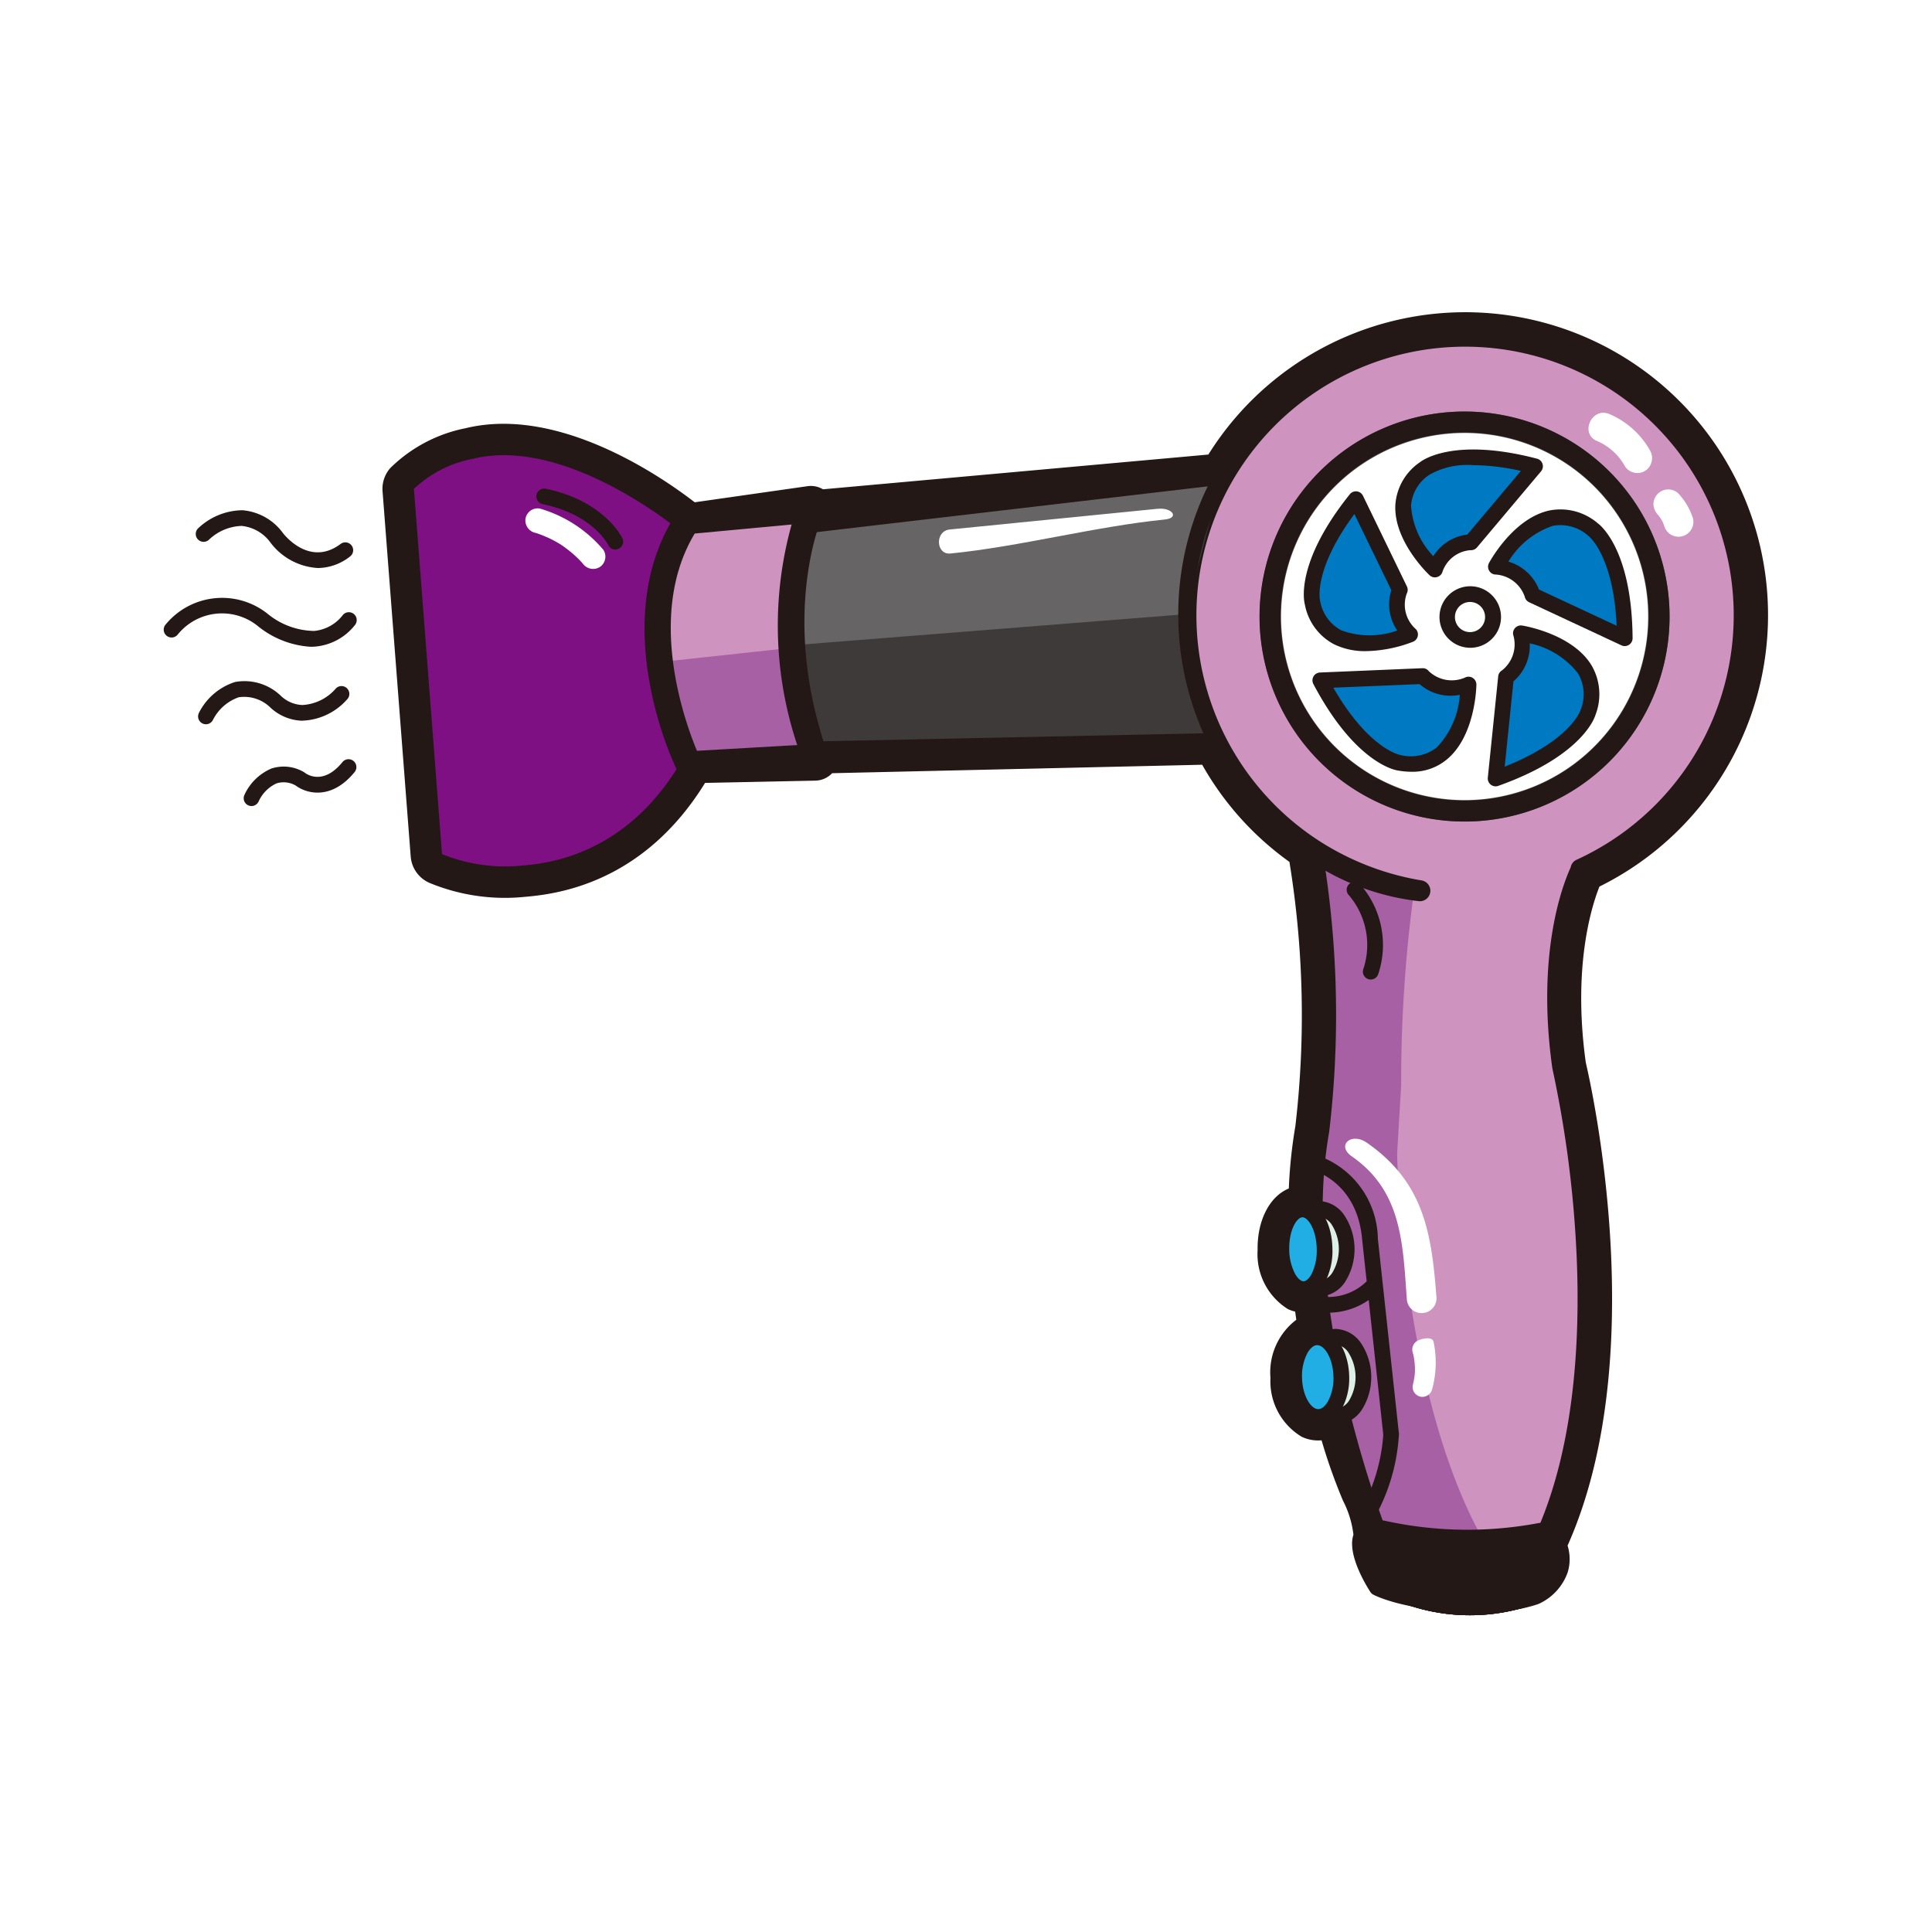 <svg xmlns="http://www.w3.org/2000/svg" width="130" height="130" viewBox="0 0 130 130">
    <defs>
        <filter id="패스_20945" width="129.116" height="108.736" x=".5" y="12.501" filterUnits="userSpaceOnUse">
            <feOffset dy="2"/>
            <feGaussianBlur result="blur" stdDeviation="1.5"/>
            <feFlood flood-opacity=".161"/>
            <feComposite in2="blur" operator="in"/>
            <feComposite in="SourceGraphic"/>
        </filter>
        <style>
            .cls-7{fill:none}.cls-2{fill:#fff}.cls-3{fill:#deeee7}.cls-4{fill:#231815}.cls-5{fill:#deefe7}.cls-6{fill:#34afe4}.cls-7{stroke:#231815;stroke-linecap:round;stroke-linejoin:round;stroke-width:3px}.cls-8{fill:#3e3a39}.cls-9{fill:#595757}.cls-10{fill:#1779b4}.cls-11{fill:#ce93bf}.cls-12{fill:#a660a3}.cls-14{fill:#20aee5}.cls-16{fill:#0079c3}
        </style>
    </defs>
    <g id="ar_community_v01_marker_hairdryer" transform="translate(-25.366 -291.135)">
        <path id="사각형_812" fill="none" d="M0 0H130V130H0z" transform="translate(25.366 291.135)"/>
        <g filter="url(#패스_20945)" transform="matrix(1, 0, 0, 1, 25.37, 291.13)">
            <path id="패스_20945-2" d="M133.22 384.332c-.122.586-.652 2.979-.939 4.184-.4 1.7-.656 2.752-.8 3.2-1.042 3.331-5.647 5.631-5.647 5.631a19.6 19.6 0 0 1-9.169.551c-3.5-.585-7.555-4.561-8.568-5.793a18.273 18.273 0 0 1-2.183-4.2c-2.022-6.6-6.811-6.728-4.873-23.407.257-2.213.194-12.366.528-16.5.274-3.387-.947-8.625-7.027-8.65-6.524-.027-17.712.083-19.41.212-1.852.142-6.283 2.088-8.99 3.491-4.168 2.161-9.391 3.825-11.1 3.808-.952-.01-8.366.292-11.985-.994-.279-.1-8.024-3.364-10.573-5.622-1.808-1.6-4.2-5.706-5.443-8.47-1.333-2.966-2.2-8.073-1.315-10.881.665-2.106 1.9-6.026 6.263-7.722 1.478-.576 15.526-5.536 17.524-6.1a22.078 22.078 0 0 1 13.387 1.255c.555.259 6.3 2.7 8.194 2.529s24.091-2.231 24.091-2.231c2.165-.157 6.841-1.265 7.8-2.274 7.642-8.031 17.463-10.12 27.54-5.417a25.943 25.943 0 0 1 12.523 34.441 21.188 21.188 0 0 1-5.208 7.4c-1.972 1.692-5.5 7.156-4.837 11.818.144.638.347 1.8.648 3.345 1.54 7.864.589 21.532-.431 26.396z" class="cls-2" transform="translate(-20.37 -283.45)"/>
        </g>
        <g id="그룹_3749" transform="translate(36.366 312.134)">
            <path id="패스_20946" d="M133.742 355.157c-1.215-8.639 1.266-13.3 1.266-13.3l-.04.014a18.787 18.787 0 1 0-10.857 1.439 14.142 14.142 0 0 1-7.3-2.867 65.261 65.261 0 0 1 .515 18.982c-2.16 12.357 4.107 27.737 4.107 27.737a16.451 16.451 0 0 0 10.915.183c6.047-12.59 1.4-32.184 1.4-32.184" class="cls-3" transform="translate(-39.591 -304.374)"/>
            <path id="패스_20947" d="M127.185 388.646a17.73 17.73 0 0 1-5.993-1.049.523.523 0 0 1-.31-.3c-.064-.156-6.3-15.664-4.139-28.028a65.39 65.39 0 0 0-.474-18.574 19.338 19.338 0 1 1 19.076 1.491c-.385.845-2.193 5.313-1.143 12.812a76.693 76.693 0 0 1 1.577 11.434c.679 10.814-1.266 17.429-3.017 21.076a.532.532 0 0 1-.278.261 15.155 15.155 0 0 1-5.299.877zm-5.411-1.965a16.2 16.2 0 0 0 10.127.179c2.987-6.374 3.187-14.574 2.823-20.358a75.088 75.088 0 0 0-1.557-11.282c0-.016-.006-.032-.009-.049-1.117-7.935.813-12.558 1.243-13.465a.494.494 0 0 1 .287-.378A18.252 18.252 0 1 0 117 339.915a.538.538 0 0 1 .076.05 18.558 18.558 0 0 0 2.323 1.294 18.3 18.3 0 0 0 4.739 1.467.529.529 0 0 1-.154 1.046 16.121 16.121 0 0 1-6.5-2.212 66.689 66.689 0 0 1 .3 17.88c-1.969 11.283 3.247 25.324 3.99 27.241zm10.512.6z" class="cls-4" transform="translate(-39.532 -304.314)"/>
            <path id="패스_20948" d="M106.947 316.519l-35.515 4.158s-3.189 9.916.321 14.34l34.81-.73a18.979 18.979 0 0 1 .384-17.768" class="cls-3" transform="translate(-35.752 -305.432)"/>
            <path id="패스_20949" d="M116.783 386.222a.518.518 0 0 1-.249-.063.527.527 0 0 1-.216-.715 12.226 12.226 0 0 0 1.452-4.975l-.98-9.065a4.757 4.757 0 0 1-3.275.821.528.528 0 0 1 .121-1.05 3.683 3.683 0 0 0 2.951-.963.6.6 0 0 1 .067-.059l-.3-2.77c-.315-3.9-3.227-4.678-3.351-4.708a.529.529 0 0 1 .25-1.027 5.3 5.3 0 0 1 1.96 1.063 6.4 6.4 0 0 1 2.193 4.574l1.417 13.108v.062a12.939 12.939 0 0 1-1.578 5.49.528.528 0 0 1-.462.277zm.143-36.382a.522.522 0 0 1-.142-.02.529.529 0 0 1-.367-.651 5.152 5.152 0 0 0-.954-4.993.528.528 0 0 1 .743-.751 6.188 6.188 0 0 1 1.229 6.028.529.529 0 0 1-.509.387zm6.338-10.7a13.818 13.818 0 1 1 12.544-7.974 13.74 13.74 0 0 1-12.544 7.972zm.029-26.586a12.764 12.764 0 1 0 11.557 18.165l.48.224-.48-.224a12.776 12.776 0 0 0-11.557-18.165zm-.014 24.917a12.15 12.15 0 1 1 11.01-7.014 12.174 12.174 0 0 1-11.01 7.014zm-8.724-18.986a11.1 11.1 0 0 0 4.043 16.882 11.085 11.085 0 0 0 14.733-5.358 11.09 11.09 0 0 0-18.08-12.333l3.822 4.368a.528.528 0 1 1-.8.7zm-42.861 16.557a.529.529 0 0 1-.415-.2c-3.643-4.593-.543-14.414-.409-14.831a.526.526 0 0 1 .441-.363l35.516-4.158a.528.528 0 0 1 .524.781 18.6 18.6 0 0 0-.388 17.25.528.528 0 0 1-.448.791l-34.81.73zm.085-14.384c-.488 1.684-2.544 9.518.175 13.322l33.714-.707a19.735 19.735 0 0 1 .29-16.617z" class="cls-4" transform="translate(-35.693 -304.928)"/>
            <path id="패스_20950" d="M120 373.917c.028 1.48-.774 2.7-1.79 2.714s-1.862-1.166-1.89-2.646.775-2.7 1.79-2.714 1.862 1.166 1.89 2.646" class="cls-5" transform="translate(-40.387 -310.924)"/>
            <path id="패스_20951" d="M118.129 377.1c-1.313 0-2.361-1.382-2.394-3.165a3.9 3.9 0 0 1 .591-2.206 2.141 2.141 0 0 1 1.718-1.046 2.119 2.119 0 0 1 1.755.982 4.122 4.122 0 0 1 .081 4.388 2.139 2.139 0 0 1-1.718 1.046zm-.051-5.36h-.014a1.134 1.134 0 0 0-.855.571 2.876 2.876 0 0 0-.417 1.6c.021 1.159.632 2.128 1.338 2.128h.013a1.139 1.139 0 0 0 .856-.572 3.078 3.078 0 0 0-.059-3.192 1.147 1.147 0 0 0-.862-.534z" class="cls-4" transform="translate(-40.328 -310.865)"/>
            <path id="패스_20952" d="M118.435 373.961c.027 1.48-.6 2.692-1.406 2.706s-1.478-1.172-1.506-2.652.6-2.692 1.406-2.708 1.478 1.174 1.506 2.654" class="cls-6" transform="translate(-40.307 -310.927)"/>
            <path id="패스_20953" d="M116.954 377.138a1.761 1.761 0 0 1-1.487-1.034 4.581 4.581 0 0 1-.531-2.138c-.034-1.829.794-3.225 1.924-3.246h.025c1.119 0 1.986 1.357 2.019 3.172a4.574 4.574 0 0 1-.451 2.157 1.751 1.751 0 0 1-1.474 1.089zm-.069-5.36c-.378.007-.911.856-.887 2.169a3.554 3.554 0 0 0 .393 1.636c.177.313.39.5.57.5.181 0 .389-.2.556-.519a3.568 3.568 0 0 0 .331-1.649c-.025-1.315-.585-2.138-.963-2.138z" class="cls-4" transform="translate(-40.248 -310.868)"/>
            <path id="패스_20954" d="M121.254 383.478c.027 1.48-.775 2.7-1.79 2.714s-1.862-1.166-1.89-2.646.775-2.7 1.79-2.714 1.862 1.166 1.89 2.645" class="cls-5" transform="translate(-40.513 -311.883)"/>
            <path id="패스_20955" d="M119.381 386.663a2.152 2.152 0 0 1-1.723-.982 4.129 4.129 0 0 1-.081-4.389 2.145 2.145 0 0 1 1.718-1.046h.033a2.151 2.151 0 0 1 1.722.983 4.127 4.127 0 0 1 .081 4.388 2.142 2.142 0 0 1-1.718 1.047zm-.052-5.36h-.014a1.138 1.138 0 0 0-.855.571 3.081 3.081 0 0 0 .058 3.192 1.148 1.148 0 0 0 .862.54h.014a1.139 1.139 0 0 0 .855-.571 3.081 3.081 0 0 0-.058-3.192 1.148 1.148 0 0 0-.862-.543z" class="cls-4" transform="translate(-40.454 -311.824)"/>
            <path id="패스_20956" d="M119.657 383.522c.027 1.48-.66 2.694-1.537 2.71s-1.608-1.171-1.635-2.65.659-2.694 1.536-2.71 1.608 1.171 1.636 2.651" class="cls-6" transform="translate(-40.404 -311.886)"/>
            <path id="패스_20957" d="M118.045 386.7c-1.173 0-2.113-1.385-2.147-3.17a4.313 4.313 0 0 1 .5-2.174 1.864 1.864 0 0 1 1.557-1.073h.027c1.173 0 2.113 1.385 2.147 3.17a4.314 4.314 0 0 1-.5 2.175 1.866 1.866 0 0 1-1.557 1.073zm-.065-5.36h-.008c-.226 0-.465.2-.657.538a3.3 3.3 0 0 0-.36 1.633c.022 1.225.593 2.133 1.09 2.133h.007c.227 0 .466-.2.657-.539a3.282 3.282 0 0 0 .361-1.633c-.023-1.224-.593-2.131-1.09-2.131z" class="cls-4" transform="translate(-40.345 -311.827)"/>
            <path id="패스_20958" d="M122.9 396.221s-.676 1.8 1.777 2.57a11.511 11.511 0 0 0 8.3.094 1.719 1.719 0 0 0 .818-2.491 27.317 27.317 0 0 1-10.894-.173" class="cls-4" transform="translate(-41.039 -313.426)"/>
            <path id="패스_20959" d="M122.9 396.221s-.676 1.8 1.777 2.57a11.511 11.511 0 0 0 8.3.094 1.719 1.719 0 0 0 .818-2.491 27.317 27.317 0 0 1-10.895-.173z" class="cls-7" transform="translate(-41.039 -313.426)"/>
            <path id="패스_20960" d="M133.742 355.157c-1.215-8.639 1.266-13.3 1.266-13.3l-.04.014a18.787 18.787 0 1 0-10.857 1.439 14.142 14.142 0 0 1-7.3-2.867 65.261 65.261 0 0 1 .515 18.982c-2.16 12.357 4.107 27.737 4.107 27.737a16.451 16.451 0 0 0 10.915.183c6.047-12.59 1.4-32.184 1.4-32.184" class="cls-3" transform="translate(-39.591 -304.374)"/>
            <path id="패스_20961" d="M127.185 388.646a17.73 17.73 0 0 1-5.993-1.049.523.523 0 0 1-.31-.3c-.064-.156-6.3-15.664-4.139-28.028a65.39 65.39 0 0 0-.474-18.574 19.338 19.338 0 1 1 19.076 1.491c-.385.845-2.193 5.313-1.143 12.812a76.693 76.693 0 0 1 1.577 11.434c.679 10.814-1.266 17.429-3.017 21.076a.532.532 0 0 1-.278.261 15.155 15.155 0 0 1-5.299.877zm-5.411-1.965a16.2 16.2 0 0 0 10.127.179c2.987-6.374 3.187-14.574 2.823-20.358a75.088 75.088 0 0 0-1.557-11.282c0-.016-.006-.032-.009-.049-1.117-7.935.813-12.558 1.243-13.465a.494.494 0 0 1 .287-.378A18.252 18.252 0 1 0 117 339.915a.538.538 0 0 1 .076.05 18.558 18.558 0 0 0 2.323 1.294 18.3 18.3 0 0 0 4.739 1.467.529.529 0 0 1-.154 1.046 16.121 16.121 0 0 1-6.5-2.212 66.689 66.689 0 0 1 .3 17.88c-1.969 11.283 3.247 25.324 3.99 27.241zm10.512.6z" class="cls-4" transform="translate(-39.532 -304.314)"/>
            <path id="패스_20962" d="M106.947 316.519l-35.515 4.158s-3.189 9.916.321 14.34l34.81-.73a18.979 18.979 0 0 1 .384-17.768" class="cls-8" transform="translate(-35.752 -305.432)"/>
            <path id="패스_20963" d="M71.442 335.479l-.163-.206c-3.643-4.593-.543-14.414-.41-14.831l.1-.323 36.876-4.318-.5.9a18.558 18.558 0 0 0-.388 17.25l.444.773zm.336-14.39c-.488 1.684-2.544 9.518.175 13.322l33.714-.707a19.735 19.735 0 0 1 .29-16.617z" class="cls-4" transform="translate(-35.693 -305.36)"/>
            <path id="패스_20964" d="M121.587 389.764a.518.518 0 0 1-.249-.063.528.528 0 0 1-.216-.715 12.226 12.226 0 0 0 1.452-4.975l-.98-9.065a4.756 4.756 0 0 1-3.275.82.528.528 0 1 1 .121-1.05 3.688 3.688 0 0 0 2.948-.96.5.5 0 0 1 .069-.062l-.3-2.77c-.315-3.9-3.227-4.677-3.351-4.708a.529.529 0 0 1 .25-1.027 6.031 6.031 0 0 1 4.153 5.637l1.417 13.108a.477.477 0 0 1 0 .062 12.964 12.964 0 0 1-1.579 5.49.528.528 0 0 1-.46.278zm.143-36.382a.522.522 0 0 1-.142-.02.529.529 0 0 1-.367-.651 5.153 5.153 0 0 0-.954-4.993.528.528 0 0 1 .743-.751 6.186 6.186 0 0 1 1.229 6.033.529.529 0 0 1-.509.382z" class="cls-4" transform="translate(-40.496 -308.471)"/>
            <path id="패스_20965" d="M120 373.917c.028 1.48-.774 2.7-1.79 2.714s-1.862-1.166-1.89-2.646.775-2.7 1.79-2.714 1.862 1.166 1.89 2.646" class="cls-5" transform="translate(-40.387 -310.924)"/>
            <path id="패스_20966" d="M118.129 377.1c-1.313 0-2.361-1.382-2.394-3.165a3.9 3.9 0 0 1 .591-2.206 2.141 2.141 0 0 1 1.718-1.046 2.119 2.119 0 0 1 1.755.982 4.122 4.122 0 0 1 .081 4.388 2.139 2.139 0 0 1-1.718 1.046zm-.051-5.36h-.014a1.134 1.134 0 0 0-.855.571 2.876 2.876 0 0 0-.417 1.6c.021 1.159.632 2.128 1.338 2.128h.013a1.139 1.139 0 0 0 .856-.572 3.078 3.078 0 0 0-.059-3.192 1.147 1.147 0 0 0-.862-.534z" class="cls-4" transform="translate(-40.328 -310.865)"/>
            <path id="패스_20967" d="M118.435 373.961c.027 1.48-.6 2.692-1.406 2.706s-1.478-1.172-1.506-2.652.6-2.692 1.406-2.708 1.478 1.174 1.506 2.654" class="cls-6" transform="translate(-40.307 -310.927)"/>
            <path id="패스_20968" d="M116.954 377.138a1.761 1.761 0 0 1-1.487-1.034 4.581 4.581 0 0 1-.531-2.138c-.034-1.829.794-3.225 1.924-3.246h.025c1.119 0 1.986 1.357 2.019 3.172a4.574 4.574 0 0 1-.451 2.157 1.751 1.751 0 0 1-1.474 1.089zm-.069-5.36c-.378.007-.911.856-.887 2.169a3.554 3.554 0 0 0 .393 1.636c.177.313.39.5.57.5.181 0 .389-.2.556-.519a3.568 3.568 0 0 0 .331-1.649c-.025-1.315-.585-2.138-.963-2.138z" class="cls-4" transform="translate(-40.248 -310.868)"/>
            <path id="패스_20969" d="M121.254 383.478c.027 1.48-.775 2.7-1.79 2.714s-1.862-1.166-1.89-2.646.775-2.7 1.79-2.714 1.862 1.166 1.89 2.645" class="cls-5" transform="translate(-40.513 -311.883)"/>
            <path id="패스_20970" d="M119.381 386.663a2.152 2.152 0 0 1-1.723-.982 4.129 4.129 0 0 1-.081-4.389 2.145 2.145 0 0 1 1.718-1.046h.033a2.151 2.151 0 0 1 1.722.983 4.127 4.127 0 0 1 .081 4.388 2.142 2.142 0 0 1-1.718 1.047zm-.052-5.36h-.014a1.138 1.138 0 0 0-.855.571 3.081 3.081 0 0 0 .058 3.192 1.148 1.148 0 0 0 .862.54h.014a1.139 1.139 0 0 0 .855-.571 3.081 3.081 0 0 0-.058-3.192 1.148 1.148 0 0 0-.862-.543z" class="cls-4" transform="translate(-40.454 -311.824)"/>
            <path id="패스_20971" d="M119.657 383.522c.027 1.48-.66 2.694-1.537 2.71s-1.608-1.171-1.635-2.65.659-2.694 1.536-2.71 1.608 1.171 1.636 2.651" class="cls-6" transform="translate(-40.404 -311.886)"/>
            <path id="패스_20972" d="M118.045 386.7c-1.173 0-2.113-1.385-2.147-3.17a4.313 4.313 0 0 1 .5-2.174 1.864 1.864 0 0 1 1.557-1.073h.027c1.173 0 2.113 1.385 2.147 3.17a4.314 4.314 0 0 1-.5 2.175 1.866 1.866 0 0 1-1.557 1.073zm-.065-5.36h-.008c-.226 0-.465.2-.657.538a3.3 3.3 0 0 0-.36 1.633c.022 1.225.593 2.133 1.09 2.133h.007c.227 0 .466-.2.657-.539a3.282 3.282 0 0 0 .361-1.633c-.023-1.224-.593-2.131-1.09-2.131z" class="cls-4" transform="translate(-40.345 -311.827)"/>
            <path id="패스_20973" d="M122.9 396.221s-.676 1.8 1.777 2.57a11.511 11.511 0 0 0 8.3.094 1.719 1.719 0 0 0 .818-2.491 27.317 27.317 0 0 1-10.894-.173" class="cls-4" transform="translate(-41.039 -313.426)"/>
            <path id="패스_20974" d="M122.9 396.221s-.676 1.8 1.777 2.57a11.511 11.511 0 0 0 8.3.094 1.719 1.719 0 0 0 .818-2.491 27.317 27.317 0 0 1-10.895-.173z" class="cls-7" transform="translate(-41.039 -313.426)"/>
            <path id="패스_20975" d="M142.777 313.86a5.691 5.691 0 0 0-2.7-2.4c-1.177-.508-2.026 1.3-.844 1.809a3.882 3.882 0 0 1 1.9 1.728 1.007 1.007 0 0 0 1.389.253 1.02 1.02 0 0 0 .253-1.389" class="cls-2" transform="translate(-42.628 -304.916)"/>
            <path id="패스_20976" d="M145.58 318.207a4.344 4.344 0 0 0-.96-1.547 1 1 0 0 0-.739-.235 1 1 0 0 0-.9 1.086 1.182 1.182 0 0 0 .346.668c-.041-.046-.113-.136-.036-.035.028.037.058.073.085.11a2.991 2.991 0 0 1 .173.261l.03.053.014.029a3.021 3.021 0 0 1 .112.292 1 1 0 0 0 1.877-.683" class="cls-2" transform="translate(-43.06 -305.422)"/>
            <path id="패스_20977" d="M126.445 376.724c-.327-4.309-.822-7.748-4.688-10.436-1.047-.728-2.068.184-1.014.917 3.417 2.374 3.427 5.921 3.714 9.7a1 1 0 0 0 1.988-.184" class="cls-2" transform="translate(-40.786 -310.397)"/>
            <path id="패스_20978" d="M126.664 384.341a6.747 6.747 0 0 0 .085-3.171c-.094-.336-.678-.227-.993-.1a.68.68 0 0 0-.4.852l.039.148.006.024c.019.1.037.2.051.3a4.734 4.734 0 0 1 .047.628v.172c-.006.1-.015.2-.028.3a4.817 4.817 0 0 1-.12.619.669.669 0 0 0 .546.767.682.682 0 0 0 .767-.544" class="cls-2" transform="translate(-41.29 -311.894)"/>
            <path id="패스_20979" d="M65.123 321.5a.529.529 0 0 1-.476-.3c-.045-.092-1.066-2.068-4.43-2.76a.529.529 0 0 1 .213-1.036c3.914.806 5.119 3.233 5.169 3.336a.527.527 0 0 1-.247.7.521.521 0 0 1-.229.06z" class="cls-4" transform="translate(-34.718 -305.52)"/>
            <path id="패스_20980" d="M140.191 331.26a13.791 13.791 0 1 1-6.665-18.33 13.791 13.791 0 0 1 6.665 18.33" class="cls-9" transform="translate(-40.144 -304.942)"/>
            <path id="패스_20981" d="M127.625 339.7a14.328 14.328 0 1 1 12.986-8.272 14.359 14.359 0 0 1-12.986 8.272zm.03-27.59a13.263 13.263 0 1 0 12 18.871 13.262 13.262 0 0 0-12-18.871z" class="cls-4" transform="translate(-40.085 -304.884)"/>
            <path id="패스_20982" d="M139.046 330.812a12.35 12.35 0 1 1-5.969-16.414 12.35 12.35 0 0 1 5.969 16.414" class="cls-2" transform="translate(-40.305 -305.103)"/>
            <path id="패스_20983" d="M130.585 322.883s3.1-5.772 7.055-2.706c0 0 2.265 1.574 2.31 7.9l-6.709-3.132a2.937 2.937 0 0 0-2.655-2.067" class="cls-10" transform="translate(-41.818 -305.709)"/>
            <path id="패스_20984" d="M139.89 328.551a.527.527 0 0 1-.223-.049l-6.71-3.131a.53.53 0 0 1-.294-.376 2.438 2.438 0 0 0-2.218-1.647.529.529 0 0 1-.385-.773c.071-.132 1.767-3.243 4.373-3.8a4.118 4.118 0 0 1 3.472.924c.079.054 2.468 1.79 2.515 8.318a.528.528 0 0 1-.529.533zm-6.274-4.04l5.725 2.672c-.218-5.206-2.049-6.621-2.068-6.635a3.085 3.085 0 0 0-2.621-.738 6.139 6.139 0 0 0-3.289 2.667 3.385 3.385 0 0 1 2.254 2.034z" class="cls-4" transform="translate(-41.759 -305.65)"/>
            <path id="패스_20985" d="M133.083 327.209s6.469 1.03 4.873 5.775c0 0-.744 2.656-6.708 4.777l.755-7.366a2.934 2.934 0 0 0 1.081-3.186" class="cls-10" transform="translate(-41.884 -306.504)"/>
            <path id="패스_20986" d="M131.189 338.23a.527.527 0 0 1-.525-.582l.755-7.366a.527.527 0 0 1 .258-.4 2.437 2.437 0 0 0 .828-2.635.528.528 0 0 1 .6-.617c.148.023 3.644.6 5.022 2.883a4.119 4.119 0 0 1 .268 3.583c-.026.094-.881 2.92-7.032 5.107a.547.547 0 0 1-.174.027zm1.258-7.607l-.645 6.285c4.845-1.915 5.581-4.11 5.588-4.132a3.086 3.086 0 0 0-.164-2.718 6.135 6.135 0 0 0-3.6-2.231 3.39 3.39 0 0 1-1.179 2.796z" class="cls-4" transform="translate(-41.825 -306.445)"/>
            <path id="패스_20987" d="M129.247 331.8s-.089 6.55-5.015 5.652c0 0-2.735-.354-5.691-5.952l7.4-.311a2.934 2.934 0 0 0 3.308.611" class="cls-10" transform="translate(-40.61 -306.903)"/>
            <path id="패스_20988" d="M125.066 338a5.451 5.451 0 0 1-.988-.094c-.1-.012-3.015-.451-6.064-6.225a.528.528 0 0 1 .445-.775l7.4-.311a.516.516 0 0 1 .435.2 2.438 2.438 0 0 0 2.726.441.528.528 0 0 1 .7.507c0 .15-.074 3.693-2.131 5.386a3.853 3.853 0 0 1-2.523.871zm-5.71-6.073c2.59 4.52 4.869 4.933 4.893 4.937a3.093 3.093 0 0 0 2.663-.551 6.147 6.147 0 0 0 1.692-3.884 3.38 3.38 0 0 1-2.936-.767z" class="cls-4" transform="translate(-40.551 -306.844)"/>
            <path id="패스_20989" d="M124.775 328.158s-6.045 2.521-7.181-2.355c0 0-.764-2.65 3.2-7.588l3.228 6.663a2.938 2.938 0 0 0 .756 3.279" class="cls-10" transform="translate(-40.509 -305.602)"/>
            <path id="패스_20990" d="M121.472 329.279a5.118 5.118 0 0 1-2.341-.507 4.113 4.113 0 0 1-2.11-2.908c-.028-.092-.785-2.945 3.3-8.039a.529.529 0 0 1 .888.1l3.228 6.663a.526.526 0 0 1-.009.478 2.439 2.439 0 0 0 .681 2.678.529.529 0 0 1-.189.842 10 10 0 0 1-3.448.693zm-.843-10.126c-3.117 4.175-2.589 6.429-2.583 6.453a3.085 3.085 0 0 0 1.566 2.226 6.14 6.14 0 0 0 4.235.008 3.386 3.386 0 0 1-.464-3z" class="cls-4" transform="translate(-40.45 -305.543)"/>
            <path id="패스_20991" d="M126.333 323.525s-4.768-4.491-.779-7.516c0 0 2.109-1.778 8.233-.175l-4.768 5.665a2.937 2.937 0 0 0-2.687 2.027" class="cls-10" transform="translate(-41.154 -305.296)"/>
            <path id="패스_20992" d="M35.02 332.973a.515.515 0 0 1-.23-.054.527.527 0 0 1-.245-.7 4.122 4.122 0 0 1 2.437-2.09 3.527 3.527 0 0 1 3 .855.485.485 0 0 1 .07.065 2.219 2.219 0 0 0 1.451.629 3.2 3.2 0 0 0 2.27-1.123.528.528 0 0 1 .741.753 4.223 4.223 0 0 1-3.059 1.426 3.277 3.277 0 0 1-2.15-.937 2.518 2.518 0 0 0-2.078-.64 3.083 3.083 0 0 0-1.733 1.524.529.529 0 0 1-.474.292zm82.325-8.978a.526.526 0 0 1-.362-.144c-.11-.1-2.673-2.549-2.531-5.209a4.116 4.116 0 0 1 1.795-3.112c.073-.063 2.369-1.918 8.686-.265a.528.528 0 0 1 .271.851l-4.768 5.665a.523.523 0 0 1-.439.187 2.437 2.437 0 0 0-2.167 1.713.53.53 0 0 1-.379.3.591.591 0 0 1-.107.014zm2.868-8.356a5.726 5.726 0 0 0-3.312.722 3.083 3.083 0 0 0-1.394 2.338 6.131 6.131 0 0 0 1.719 3.87 3.383 3.383 0 0 1 2.551-1.647l4.068-4.833a16.619 16.619 0 0 0-3.632-.451zm-77.649 6.821a4.3 4.3 0 0 1-3.186-1.694 2.734 2.734 0 0 0-1.948-1.139 3.327 3.327 0 0 0-2.184.909.529.529 0 1 1-.748-.748 4.391 4.391 0 0 1 2.983-1.216 3.75 3.75 0 0 1 2.723 1.536c.192.245 1.855 2.252 3.88.731a.528.528 0 1 1 .634.845 3.549 3.549 0 0 1-2.154.776z" class="cls-4" transform="translate(-32.165 -305.238)"/>
            <path id="패스_20993" d="M129.752 400.865a13.074 13.074 0 0 0 4.276-.778c.031-.011.06-.023.089-.037a3.174 3.174 0 0 0 1.605-1.77" class="cls-4" transform="translate(-41.734 -313.632)"/>
            <path id="패스_20994" d="M122.158 391.17a11.366 11.366 0 0 0 4.128-.459c.031-.011.06-.023.089-.037a3.178 3.178 0 0 0 1.605-1.77 2.577 2.577 0 0 0-.069-1.676c5.733-12.583 1.583-31.053 1.272-32.383-.966-6.938.555-11.209 1.027-12.321a19.849 19.849 0 1 0-25.591-28.179l-26.385 2.379a1.073 1.073 0 0 0-.226-.142 1.053 1.053 0 0 0-.561-.093l-8.766 1.251a20.051 20.051 0 0 0-5.215-3.2c-2.778-1.3-9.654-2.34-10.907 2.209l.1 24.483c.025.4 12.818 2.948 17.03-5.8l8.168-.168a1.054 1.054 0 0 0 .846-.454.412.412 0 0 0 .022-.04l25.479-.581a19.629 19.629 0 0 0 6.046 6.767 64.854 64.854 0 0 1 .435 18.173 32.483 32.483 0 0 0-.447 4.5c-1.245.268-2.12 1.79-2.084 3.738a3.838 3.838 0 0 0 1.738 3.508 1.89 1.89 0 0 0 .732.177q.084.66.182 1.307a3.714 3.714 0 0 0-1.788 3.614 3.822 3.822 0 0 0 1.8 3.492 2.043 2.043 0 0 0 .91.2 1.988 1.988 0 0 0 .578-.1c1.013 3.855 2.572 6.221 2.265 7.133-.386 1.143 1.085 3.4 1.085 3.4s2.083 1.1 6.5 1.075" class="cls-4" transform="translate(-33.992 -304.257)"/>
            <path id="패스_20995" d="M121.946 391.638c-4.394 0-6.507-1.09-6.6-1.136a.536.536 0 0 1-.2-.179c-.269-.413-1.588-2.538-1.143-3.857a6.682 6.682 0 0 0-.707-2.3 37.888 37.888 0 0 1-1.438-4.054c-.062.005-.124.009-.187.01a2.578 2.578 0 0 1-1.144-.245 4.342 4.342 0 0 1-2.107-3.961 4.435 4.435 0 0 1 1.739-3.915c-.027-.182-.052-.365-.077-.549a2.431 2.431 0 0 1-.483-.166 4.353 4.353 0 0 1-2.044-3.978c-.037-1.985.809-3.614 2.1-4.14a32.7 32.7 0 0 1 .441-4.2 64.18 64.18 0 0 0-.4-17.776 20.277 20.277 0 0 1-5.871-6.537l-24.9.569a1.588 1.588 0 0 1-1.125.5l-7.848.162a11.827 11.827 0 0 1-8.348 6.007 21.142 21.142 0 0 1-8.08.119c-.986-.193-1.431-.356-1.459-.812l-.1-24.513a.546.546 0 0 1 .019-.142 4.566 4.566 0 0 1 2.609-3.039c2.766-1.278 6.947-.481 9.032.492a21.719 21.719 0 0 1 5.169 3.123l8.513-1.215a1.587 1.587 0 0 1 .858.138 1.26 1.26 0 0 1 .146.077l25.93-2.338a20.379 20.379 0 1 1 26.315 29.069c-.531 1.332-1.812 5.395-.919 11.837.494 2.123 4.376 19.948-1.225 32.508a3.062 3.062 0 0 1 .007 1.8 3.672 3.672 0 0 1-1.886 2.091 1.5 1.5 0 0 1-.139.058 10.069 10.069 0 0 1-3.675.487h-.619c-.046.004-.1.005-.154.005zm.153-.529zm-6.139-1.488a15.676 15.676 0 0 0 6.132.959h.637a9.039 9.039 0 0 0 3.319-.427l.044-.018a2.681 2.681 0 0 0 1.323-1.449 2.055 2.055 0 0 0-.06-1.336.528.528 0 0 1 .014-.4c2.359-5.178 3.32-11.962 2.856-20.162a75.289 75.289 0 0 0-1.617-11.881c0-.015-.006-.031-.009-.048-.982-7.049.566-11.426 1.064-12.6a.525.525 0 0 1 .256-.27 19.321 19.321 0 1 0-24.909-27.428.531.531 0 0 1-.4.252l-26.385 2.379a.532.532 0 0 1-.381-.116.6.6 0 0 0-.117-.074.516.516 0 0 0-.279-.046L68.7 318.2a.524.524 0 0 1-.445-.147 19.487 19.487 0 0 0-5.067-3.1c-1.846-.861-5.71-1.612-8.141-.489a3.546 3.546 0 0 0-2.014 2.292l.094 24.078a19.425 19.425 0 0 0 9.741-.382 10.216 10.216 0 0 0 6.285-5.318.531.531 0 0 1 .466-.3l8.168-.167a.53.53 0 0 0 .407-.205l.023-.041a.528.528 0 0 1 .435-.247l25.479-.581a.531.531 0 0 1 .477.275 19.217 19.217 0 0 0 5.883 6.585.527.527 0 0 1 .22.344 65.318 65.318 0 0 1 .438 18.338 32.289 32.289 0 0 0-.443 4.448.528.528 0 0 1-.417.5c-1 .215-1.7 1.565-1.667 3.212a3.38 3.38 0 0 0 1.434 3.039 1.387 1.387 0 0 0 .53.129.528.528 0 0 1 .5.461c.056.435.117.867.181 1.3a.528.528 0 0 1-.312.563 3.243 3.243 0 0 0-1.469 3.119 3.353 3.353 0 0 0 1.5 3.023 1.583 1.583 0 0 0 .677.147 1.494 1.494 0 0 0 .426-.071.529.529 0 0 1 .673.369 35.308 35.308 0 0 0 1.527 4.408c.594 1.473.953 2.362.728 3.027-.202.584.408 1.949.944 2.812zM78.664 334.7z" class="cls-4" transform="translate(-33.933 -304.196)"/>
            <path id="패스_20996" d="M133.742 355.157c-1.215-8.639 1.266-13.3 1.266-13.3l-.04.014a18.787 18.787 0 1 0-10.857 1.439 14.142 14.142 0 0 1-7.3-2.867 65.261 65.261 0 0 1 .515 18.982c-2.16 12.357 4.107 27.737 4.107 27.737a16.451 16.451 0 0 0 10.915.183c6.047-12.59 1.4-32.184 1.4-32.184" class="cls-3" transform="translate(-39.591 -304.374)"/>
            <path id="패스_20997" d="M127.185 388.646a17.73 17.73 0 0 1-5.993-1.049.523.523 0 0 1-.31-.3c-.064-.156-6.3-15.664-4.139-28.028a65.39 65.39 0 0 0-.474-18.574 19.338 19.338 0 1 1 19.076 1.491c-.385.845-2.193 5.313-1.143 12.812a76.693 76.693 0 0 1 1.577 11.434c.679 10.814-1.266 17.429-3.017 21.076a.532.532 0 0 1-.278.261 15.155 15.155 0 0 1-5.299.877zm-5.411-1.965a16.2 16.2 0 0 0 10.127.179c2.987-6.374 3.187-14.574 2.823-20.358a75.088 75.088 0 0 0-1.557-11.282c0-.016-.006-.032-.009-.049-1.117-7.935.813-12.558 1.243-13.465a.494.494 0 0 1 .287-.378A18.252 18.252 0 1 0 117 339.915a.538.538 0 0 1 .076.05 18.558 18.558 0 0 0 2.323 1.294 18.3 18.3 0 0 0 4.739 1.467.529.529 0 0 1-.154 1.046 16.121 16.121 0 0 1-6.5-2.212 66.689 66.689 0 0 1 .3 17.88c-1.969 11.283 3.247 25.324 3.99 27.241zm10.512.6z" class="cls-4" transform="translate(-39.532 -304.314)"/>
            <path id="패스_20998" d="M106.947 316.519l-35.515 4.158s-3.189 9.916.321 14.34l34.81-.73a18.979 18.979 0 0 1 .384-17.768" class="cls-3" transform="translate(-35.752 -305.432)"/>
            <path id="패스_20999" d="M116.783 386.222a.518.518 0 0 1-.249-.063.527.527 0 0 1-.216-.715 12.226 12.226 0 0 0 1.452-4.975l-.98-9.065a4.757 4.757 0 0 1-3.275.821.528.528 0 0 1 .121-1.05 3.683 3.683 0 0 0 2.951-.963.6.6 0 0 1 .067-.059l-.3-2.77c-.315-3.9-3.227-4.678-3.351-4.708a.529.529 0 0 1 .25-1.027 5.3 5.3 0 0 1 1.96 1.063 6.4 6.4 0 0 1 2.193 4.574l1.417 13.108v.062a12.939 12.939 0 0 1-1.578 5.49.528.528 0 0 1-.462.277zm.143-36.382a.522.522 0 0 1-.142-.02.529.529 0 0 1-.367-.651 5.152 5.152 0 0 0-.954-4.993.528.528 0 0 1 .743-.751 6.188 6.188 0 0 1 1.229 6.028.529.529 0 0 1-.509.387zm6.338-10.7a13.818 13.818 0 1 1 12.544-7.974 13.74 13.74 0 0 1-12.544 7.972zm.029-26.586a12.764 12.764 0 1 0 11.557 18.165l.48.224-.48-.224a12.776 12.776 0 0 0-11.557-18.165zm-.014 24.917a12.15 12.15 0 1 1 11.01-7.014 12.174 12.174 0 0 1-11.01 7.014zm-8.724-18.986a11.1 11.1 0 0 0 4.043 16.882 11.085 11.085 0 0 0 14.733-5.358 11.09 11.09 0 0 0-18.08-12.333l3.822 4.368a.528.528 0 1 1-.8.7zm-42.861 16.557a.529.529 0 0 1-.415-.2c-3.643-4.593-.543-14.414-.409-14.831a.526.526 0 0 1 .441-.363l35.516-4.158a.528.528 0 0 1 .524.781 18.6 18.6 0 0 0-.388 17.25.528.528 0 0 1-.448.791l-34.81.73zm.085-14.384c-.488 1.684-2.544 9.518.175 13.322l33.714-.707a19.735 19.735 0 0 1 .29-16.617z" class="cls-4" transform="translate(-35.693 -304.928)"/>
            <path id="패스_21000" d="M120 373.917c.028 1.48-.774 2.7-1.79 2.714s-1.862-1.166-1.89-2.646.775-2.7 1.79-2.714 1.862 1.166 1.89 2.646" class="cls-5" transform="translate(-40.387 -310.924)"/>
            <path id="패스_21001" d="M118.129 377.1c-1.313 0-2.361-1.382-2.394-3.165a3.9 3.9 0 0 1 .591-2.206 2.141 2.141 0 0 1 1.718-1.046 2.119 2.119 0 0 1 1.755.982 4.122 4.122 0 0 1 .081 4.388 2.139 2.139 0 0 1-1.718 1.046zm-.051-5.36h-.014a1.134 1.134 0 0 0-.855.571 2.876 2.876 0 0 0-.417 1.6c.021 1.159.632 2.128 1.338 2.128h.013a1.139 1.139 0 0 0 .856-.572 3.078 3.078 0 0 0-.059-3.192 1.147 1.147 0 0 0-.862-.534z" class="cls-4" transform="translate(-40.328 -310.865)"/>
            <path id="패스_21002" d="M118.435 373.961c.027 1.48-.6 2.692-1.406 2.706s-1.478-1.172-1.506-2.652.6-2.692 1.406-2.708 1.478 1.174 1.506 2.654" class="cls-6" transform="translate(-40.307 -310.927)"/>
            <path id="패스_21003" d="M116.954 377.138a1.761 1.761 0 0 1-1.487-1.034 4.581 4.581 0 0 1-.531-2.138c-.034-1.829.794-3.225 1.924-3.246h.025c1.119 0 1.986 1.357 2.019 3.172a4.574 4.574 0 0 1-.451 2.157 1.751 1.751 0 0 1-1.474 1.089zm-.069-5.36c-.378.007-.911.856-.887 2.169a3.554 3.554 0 0 0 .393 1.636c.177.313.39.5.57.5.181 0 .389-.2.556-.519a3.568 3.568 0 0 0 .331-1.649c-.025-1.315-.585-2.138-.963-2.138z" class="cls-4" transform="translate(-40.248 -310.868)"/>
            <path id="패스_21004" d="M121.254 383.478c.027 1.48-.775 2.7-1.79 2.714s-1.862-1.166-1.89-2.646.775-2.7 1.79-2.714 1.862 1.166 1.89 2.645" class="cls-5" transform="translate(-40.513 -311.883)"/>
            <path id="패스_21005" d="M119.381 386.663a2.152 2.152 0 0 1-1.723-.982 4.129 4.129 0 0 1-.081-4.389 2.145 2.145 0 0 1 1.718-1.046h.033a2.151 2.151 0 0 1 1.722.983 4.127 4.127 0 0 1 .081 4.388 2.142 2.142 0 0 1-1.718 1.047zm-.052-5.36h-.014a1.138 1.138 0 0 0-.855.571 3.081 3.081 0 0 0 .058 3.192 1.148 1.148 0 0 0 .862.54h.014a1.139 1.139 0 0 0 .855-.571 3.081 3.081 0 0 0-.058-3.192 1.148 1.148 0 0 0-.862-.543z" class="cls-4" transform="translate(-40.454 -311.824)"/>
            <path id="패스_21006" d="M119.657 383.522c.027 1.48-.66 2.694-1.537 2.71s-1.608-1.171-1.635-2.65.659-2.694 1.536-2.71 1.608 1.171 1.636 2.651" class="cls-6" transform="translate(-40.404 -311.886)"/>
            <path id="패스_21007" d="M118.045 386.7c-1.173 0-2.113-1.385-2.147-3.17a4.313 4.313 0 0 1 .5-2.174 1.864 1.864 0 0 1 1.557-1.073h.027c1.173 0 2.113 1.385 2.147 3.17a4.314 4.314 0 0 1-.5 2.175 1.866 1.866 0 0 1-1.557 1.073zm-.065-5.36h-.008c-.226 0-.465.2-.657.538a3.3 3.3 0 0 0-.36 1.633c.022 1.225.593 2.133 1.09 2.133h.007c.227 0 .466-.2.657-.539a3.282 3.282 0 0 0 .361-1.633c-.023-1.224-.593-2.131-1.09-2.131z" class="cls-4" transform="translate(-40.345 -311.827)"/>
            <path id="패스_21008" d="M122.9 396.221s-.676 1.8 1.777 2.57a11.511 11.511 0 0 0 8.3.094 1.719 1.719 0 0 0 .818-2.491 27.317 27.317 0 0 1-10.894-.173" class="cls-4" transform="translate(-41.039 -313.426)"/>
            <path id="패스_21009" d="M122.9 396.221s-.676 1.8 1.777 2.57a11.511 11.511 0 0 0 8.3.094 1.719 1.719 0 0 0 .818-2.491 27.317 27.317 0 0 1-10.895-.173z" class="cls-7" transform="translate(-41.039 -313.426)"/>
            <path id="패스_21010" d="M133.742 355.157c-1.215-8.639 1.266-13.3 1.266-13.3l-.04.014a18.787 18.787 0 1 0-10.857 1.439 14.142 14.142 0 0 1-7.3-2.867 65.261 65.261 0 0 1 .515 18.982c-2.16 12.357 4.107 27.737 4.107 27.737a16.451 16.451 0 0 0 10.915.183c6.047-12.59 1.4-32.184 1.4-32.184" class="cls-11" transform="translate(-39.591 -304.374)"/>
            <path id="패스_21011" d="M123.812 360.222a94.583 94.583 0 0 1 .832-12.8c-.014 0-6.9-3.138-6.9-3.138a65.262 65.262 0 0 1 .515 18.982C116.1 375.622 122.37 391 122.37 391l9.425 3.376c-8.017-9.124-8.255-29.549-8.255-29.549" class="cls-12" transform="translate(-40.53 -308.217)"/>
            <path id="패스_21012" d="M127.164 388.8a17.91 17.91 0 0 1-6.051-1.057.706.706 0 0 1-.415-.4c-.259-.636-6.319-15.711-4.149-28.125a65.251 65.251 0 0 0-.461-18.439 19.514 19.514 0 1 1 19.372 1.521c-.423.951-2.122 5.351-1.1 12.646.279 1.191 4.565 20.088-1.455 32.62a.7.7 0 0 1-.37.347 15.325 15.325 0 0 1-5.371.887zm-5.275-2.28a16.135 16.135 0 0 0 9.866.175c2.937-6.323 3.135-14.444 2.776-20.179a74.988 74.988 0 0 0-1.553-11.278l-.013-.064c-1.1-7.817.745-12.455 1.232-13.507a.7.7 0 0 1 .4-.521 18.077 18.077 0 1 0-17.524-1.4.762.762 0 0 1 .087.058 18.4 18.4 0 0 0 2.3 1.278 18.111 18.111 0 0 0 4.693 1.453.7.7 0 0 1-.2 1.395 16.524 16.524 0 0 1-6.247-2.042 66.836 66.836 0 0 1 .244 17.561c-1.95 11.101 3.103 24.897 3.939 27.072zm10.378.741z" class="cls-4" transform="translate(-39.512 -304.295)"/>
            <path id="패스_21013" fill="#666464" d="M106.947 316.519l-35.515 4.158s-3.189 9.916.321 14.34l34.81-.73a18.979 18.979 0 0 1 .384-17.768" transform="translate(-35.752 -305.432)"/>
            <path id="패스_21014" d="M104.46 325.76l-34.789 2.752s-1.5 2.08 2.005 6.5l34.81-.73a18.979 18.979 0 0 1 .384-17.768" class="cls-8" transform="translate(-35.676 -305.432)"/>
            <path id="패스_21015" d="M71.442 335.479l-.163-.206c-3.643-4.593-.543-14.414-.41-14.831l.1-.323 36.876-4.318-.5.9a18.558 18.558 0 0 0-.388 17.25l.444.773zm.336-14.39c-.488 1.684-2.544 9.518.175 13.322l33.714-.707a19.735 19.735 0 0 1 .29-16.617z" class="cls-4" transform="translate(-35.693 -305.36)"/>
            <path id="패스_21016" d="M121.587 389.764a.518.518 0 0 1-.249-.063.528.528 0 0 1-.216-.715 12.226 12.226 0 0 0 1.452-4.975l-.98-9.065a4.756 4.756 0 0 1-3.275.82.528.528 0 1 1 .121-1.05 3.688 3.688 0 0 0 2.948-.96.5.5 0 0 1 .069-.062l-.3-2.77c-.315-3.9-3.227-4.677-3.351-4.708a.529.529 0 0 1 .25-1.027 6.031 6.031 0 0 1 4.153 5.637l1.417 13.108a.477.477 0 0 1 0 .062 12.964 12.964 0 0 1-1.579 5.49.528.528 0 0 1-.46.278zm.143-36.382a.522.522 0 0 1-.142-.02.529.529 0 0 1-.367-.651 5.153 5.153 0 0 0-.954-4.993.528.528 0 0 1 .743-.751 6.186 6.186 0 0 1 1.229 6.033.529.529 0 0 1-.509.382z" class="cls-4" transform="translate(-40.496 -308.471)"/>
            <path id="패스_21017" d="M120 373.917c.028 1.48-.774 2.7-1.79 2.714s-1.862-1.166-1.89-2.646.775-2.7 1.79-2.714 1.862 1.166 1.89 2.646" class="cls-5" transform="translate(-40.387 -310.924)"/>
            <path id="패스_21018" d="M118.129 377.1c-1.313 0-2.361-1.382-2.394-3.165a3.9 3.9 0 0 1 .591-2.206 2.141 2.141 0 0 1 1.718-1.046 2.119 2.119 0 0 1 1.755.982 4.122 4.122 0 0 1 .081 4.388 2.139 2.139 0 0 1-1.718 1.046zm-.051-5.36h-.014a1.134 1.134 0 0 0-.855.571 2.876 2.876 0 0 0-.417 1.6c.021 1.159.632 2.128 1.338 2.128h.013a1.139 1.139 0 0 0 .856-.572 3.078 3.078 0 0 0-.059-3.192 1.147 1.147 0 0 0-.862-.534z" class="cls-4" transform="translate(-40.328 -310.865)"/>
            <path id="패스_21019" d="M118.435 373.961c.027 1.48-.6 2.692-1.406 2.706s-1.478-1.172-1.506-2.652.6-2.692 1.406-2.708 1.478 1.174 1.506 2.654" class="cls-14" transform="translate(-40.307 -310.927)"/>
            <path id="패스_21020" d="M116.954 377.138a1.761 1.761 0 0 1-1.487-1.034 4.581 4.581 0 0 1-.531-2.138c-.034-1.829.794-3.225 1.924-3.246h.025c1.119 0 1.986 1.357 2.019 3.172a4.574 4.574 0 0 1-.451 2.157 1.751 1.751 0 0 1-1.474 1.089zm-.069-5.36c-.378.007-.911.856-.887 2.169a3.554 3.554 0 0 0 .393 1.636c.177.313.39.5.57.5.181 0 .389-.2.556-.519a3.568 3.568 0 0 0 .331-1.649c-.025-1.315-.585-2.138-.963-2.138z" class="cls-4" transform="translate(-40.248 -310.868)"/>
            <path id="패스_21021" d="M121.254 383.478c.027 1.48-.775 2.7-1.79 2.714s-1.862-1.166-1.89-2.646.775-2.7 1.79-2.714 1.862 1.166 1.89 2.645" class="cls-5" transform="translate(-40.513 -311.883)"/>
            <path id="패스_21022" d="M119.381 386.663a2.152 2.152 0 0 1-1.723-.982 4.129 4.129 0 0 1-.081-4.389 2.145 2.145 0 0 1 1.718-1.046h.033a2.151 2.151 0 0 1 1.722.983 4.127 4.127 0 0 1 .081 4.388 2.142 2.142 0 0 1-1.718 1.047zm-.052-5.36h-.014a1.138 1.138 0 0 0-.855.571 3.081 3.081 0 0 0 .058 3.192 1.148 1.148 0 0 0 .862.54h.014a1.139 1.139 0 0 0 .855-.571 3.081 3.081 0 0 0-.058-3.192 1.148 1.148 0 0 0-.862-.543z" class="cls-4" transform="translate(-40.454 -311.824)"/>
            <path id="패스_21023" d="M119.657 383.522c.027 1.48-.66 2.694-1.537 2.71s-1.608-1.171-1.635-2.65.659-2.694 1.536-2.71 1.608 1.171 1.636 2.651" class="cls-14" transform="translate(-40.404 -311.886)"/>
            <path id="패스_21024" d="M118.045 386.7c-1.173 0-2.113-1.385-2.147-3.17a4.313 4.313 0 0 1 .5-2.174 1.864 1.864 0 0 1 1.557-1.073h.027c1.173 0 2.113 1.385 2.147 3.17a4.314 4.314 0 0 1-.5 2.175 1.866 1.866 0 0 1-1.557 1.073zm-.065-5.36h-.008c-.226 0-.465.2-.657.538a3.3 3.3 0 0 0-.36 1.633c.022 1.225.593 2.133 1.09 2.133h.007c.227 0 .466-.2.657-.539a3.282 3.282 0 0 0 .361-1.633c-.023-1.224-.593-2.131-1.09-2.131z" class="cls-4" transform="translate(-40.345 -311.827)"/>
            <path id="패스_21025" d="M122.034 396.153s-1.113 2.225 1.594 3.306a12.175 12.175 0 0 0 9.618.508 2.44 2.44 0 0 0 1.4-3.087 29.428 29.428 0 0 1-12.617-.727" class="cls-4" transform="translate(-40.937 -313.419)"/>
            <path id="패스_21026" d="M122.9 396.221s-.676 1.8 1.777 2.57a11.511 11.511 0 0 0 8.3.094 1.719 1.719 0 0 0 .818-2.491 27.317 27.317 0 0 1-10.895-.173z" class="cls-7" transform="translate(-41.039 -313.426)"/>
            <path id="패스_21027" d="M142.611 314.215a5.7 5.7 0 0 0-2.7-2.4c-1.178-.508-2.027 1.3-.845 1.808a3.892 3.892 0 0 1 1.9 1.728 1 1 0 0 0 1.388.254 1.02 1.02 0 0 0 .254-1.389" class="cls-2" transform="translate(-42.612 -304.951)"/>
            <path id="패스_21028" d="M145.958 319.248A4.342 4.342 0 0 0 145 317.7a1 1 0 0 0-.74-.235 1 1 0 0 0-.9 1.086 1.175 1.175 0 0 0 .345.668c-.041-.046-.112-.136-.036-.035.029.037.058.073.085.11.062.084.12.171.174.261l.03.053.014.029c.042.1.079.193.112.292a1 1 0 1 0 1.876-.683" class="cls-2" transform="translate(-43.098 -305.527)"/>
            <path id="패스_21029" d="M126.445 376.724c-.327-4.309-.822-7.748-4.688-10.436-1.047-.728-2.068.184-1.014.917 3.417 2.374 3.427 5.921 3.714 9.7a1 1 0 0 0 1.988-.184" class="cls-2" transform="translate(-40.786 -310.397)"/>
            <path id="패스_21030" d="M126.664 384.341a6.747 6.747 0 0 0 .085-3.171c-.094-.336-.678-.227-.993-.1a.68.68 0 0 0-.4.852l.039.148.006.024c.019.1.037.2.051.3a4.734 4.734 0 0 1 .047.628v.172c-.006.1-.015.2-.028.3a4.817 4.817 0 0 1-.12.619.669.669 0 0 0 .546.767.682.682 0 0 0 .767-.544" class="cls-2" transform="translate(-41.29 -311.894)"/>
            <path id="패스_21031" d="M104.638 318.906l-14 1.395c-1 .1-.937 1.715.059 1.615 4.667-.464 9.751-1.823 14.417-2.287 1-.1.521-.822-.476-.722" class="cls-2" transform="translate(-37.739 -305.671)"/>
            <path id="패스_21032" fill="#7f1084" d="M69.012 319.489s-6.082-6.319-14.865-5.374l-4.772 2.2 1.976 26.385 5.384.556a12.442 12.442 0 0 0 12.471-8.322s-2.911-7.789-.193-15.448" transform="translate(-33.673 -305.181)"/>
            <path id="패스_21033" d="M55.167 312.623a10.372 10.372 0 0 0-1.287.228 9.972 9.972 0 0 0-5.055 2.68 2.116 2.116 0 0 0-.519 1.556l1.894 24.579a2.115 2.115 0 0 0 1.267 1.778 13.289 13.289 0 0 0 6.168.961c.058-.007.132-.013.22-.021.18-.015.4-.035.661-.065 5.312-.6 9.563-3.728 12.294-9.029a2.113 2.113 0 0 0 .045-1.843 18.814 18.814 0 0 1-.253-12.759 2.114 2.114 0 0 0-.619-2.314c-.313-.268-7.758-6.555-14.813-5.751m.239 2.1c6.221-.709 13.2 5.258 13.2 5.258a20.741 20.741 0 0 0 .321 14.34c-3.4 6.595-8.462 7.647-10.654 7.9-.4.045-.7.064-.88.085a11.349 11.349 0 0 1-5.089-.8l-1.891-24.579a7.972 7.972 0 0 1 3.966-2.02 8.334 8.334 0 0 1 1.027-.182" class="cls-4" transform="translate(-33.565 -305.034)"/>
            <path id="패스_21034" d="M65.123 321.5a.529.529 0 0 1-.476-.3c-.045-.092-1.066-2.068-4.43-2.76a.529.529 0 0 1 .213-1.036c3.914.806 5.119 3.233 5.169 3.336a.527.527 0 0 1-.247.7.521.521 0 0 1-.229.06z" class="cls-4" transform="translate(-34.718 -305.52)"/>
            <path id="패스_21035" d="M64.226 321.653a8.794 8.794 0 0 0-4.271-2.767.832.832 0 0 0-.958.681.856.856 0 0 0 .681.959l.048.013.11.038c.073.025.146.051.219.079q.254.1.5.211c.164.076.326.159.484.247.068.038.136.077.2.116l.119.072a8.462 8.462 0 0 1 .825.626c.137.12.269.243.4.372l.162.168.014.015.1.115a.853.853 0 0 0 1.158.211.842.842 0 0 0 .211-1.157" class="cls-2" transform="translate(-34.637 -305.667)"/>
            <path id="패스_21036" d="M140.191 331.26a13.791 13.791 0 1 1-6.665-18.33 13.791 13.791 0 0 1 6.665 18.33" class="cls-9" transform="translate(-40.144 -304.942)"/>
            <path id="패스_21037" d="M126.146 311.721a13.795 13.795 0 1 0 7.38 1.209 13.783 13.783 0 0 0-7.38-1.209m0 0l.159 1.4a12.383 12.383 0 1 1-9.833 7.069 12.352 12.352 0 0 1 9.833-7.069z" class="cls-4" transform="translate(-40.144 -304.942)"/>
            <path id="패스_21038" d="M139.046 330.812a12.35 12.35 0 1 1-5.969-16.414 12.35 12.35 0 0 1 5.969 16.414" class="cls-2" transform="translate(-40.305 -305.103)"/>
            <path id="패스_21039" d="M131.58 322.87s2.866-5.342 6.529-2.5c0 0 2.1 1.457 2.139 7.316l-6.211-2.9a2.716 2.716 0 0 0-2.457-1.913" class="cls-16" transform="translate(-41.918 -305.735)"/>
            <path id="패스_21040" d="M140.189 328.151a.528.528 0 0 1-.224-.049l-6.21-2.9a.532.532 0 0 1-.3-.376 2.222 2.222 0 0 0-2.02-1.493.529.529 0 0 1-.385-.773c.066-.122 1.645-3.018 4.073-3.535a3.852 3.852 0 0 1 3.246.862c.073.05 2.3 1.667 2.343 7.731a.528.528 0 0 1-.528.532zm-5.776-3.808l5.225 2.439c-.212-4.74-1.879-6.033-1.9-6.047a2.823 2.823 0 0 0-2.391-.677 5.6 5.6 0 0 0-2.992 2.409 3.17 3.17 0 0 1 2.058 1.876z" class="cls-4" transform="translate(-41.859 -305.676)"/>
            <path id="패스_21041" d="M133.265 328.3s5.95.947 4.482 5.312c0 0-.684 2.444-6.17 4.394l.695-6.775a2.7 2.7 0 0 0 .993-2.931" class="cls-16" transform="translate(-41.917 -306.614)"/>
            <path id="패스_21042" d="M131.492 338.459a.529.529 0 0 1-.525-.583l.7-6.821a.53.53 0 0 1 .258-.4 2.222 2.222 0 0 0 .748-2.4.529.529 0 0 1 .6-.617c.138.022 3.393.562 4.679 2.688a3.851 3.851 0 0 1 .251 3.35c-.023.085-.821 2.721-6.536 4.753a.523.523 0 0 1-.175.03zm1.2-7.065l-.589 5.74c4.411-1.757 5.086-3.757 5.093-3.778a2.826 2.826 0 0 0-.147-2.482 5.6 5.6 0 0 0-3.26-2.037 3.171 3.171 0 0 1-1.095 2.557z" class="cls-4" transform="translate(-41.856 -306.547)"/>
            <path id="패스_21043" d="M127.983 332.092s-.08 5.867-4.493 5.064c0 0-2.451-.318-5.1-5.333l6.629-.279a2.629 2.629 0 0 0 2.964.548" class="cls-16" transform="translate(-40.595 -306.939)"/>
            <path id="패스_21044" d="M124.515 337.8a5.179 5.179 0 0 1-.927-.088c-.088-.01-2.825-.422-5.673-5.816a.528.528 0 0 1 .445-.775l6.889-.29a.515.515 0 0 1 .435.2 2.234 2.234 0 0 0 2.5.4.528.528 0 0 1 .7.507c0 .14-.069 3.457-2 5.043a3.618 3.618 0 0 1-2.369.819zm-5.257-5.658c2.389 4.14 4.48 4.524 4.5 4.527a2.84 2.84 0 0 0 2.451-.5 5.65 5.65 0 0 0 1.558-3.545 3.182 3.182 0 0 1-2.706-.722z" class="cls-4" transform="translate(-40.541 -306.868)"/>
            <path id="패스_21045" d="M124.416 327.29s-5.532 2.308-6.571-2.154c0 0-.7-2.426 2.926-6.945l2.954 6.1a2.686 2.686 0 0 0 .691 3" class="cls-16" transform="translate(-40.535 -305.6)"/>
            <path id="패스_21046" d="M121.389 328.355a4.726 4.726 0 0 1-2.162-.468 3.808 3.808 0 0 1-1.954-2.691c-.025-.083-.725-2.716 3.028-7.395a.527.527 0 0 1 .887.1l2.955 6.1a.526.526 0 0 1-.009.478 2.191 2.191 0 0 0 .616 2.4.529.529 0 0 1-.189.842 9.179 9.179 0 0 1-3.172.634zm-.779-9.224c-2.786 3.759-2.318 5.786-2.312 5.808a2.781 2.781 0 0 0 1.411 2.007 5.5 5.5 0 0 0 3.785.022 3.135 3.135 0 0 1-.4-2.716z" class="cls-4" transform="translate(-40.476 -305.541)"/>
            <path id="패스_21047" d="M126.774 322.608s-4.307-4.056-.7-6.789c0 0 1.9-1.605 7.437-.158l-4.307 5.118a2.652 2.652 0 0 0-2.427 1.83" class="cls-16" transform="translate(-41.221 -305.285)"/>
            <path id="패스_21048" d="M41.828 327.748a6.228 6.228 0 0 1-3.578-1.411 3.833 3.833 0 0 0-5.379.6.529.529 0 0 1-.84-.641 4.917 4.917 0 0 1 6.83-.821.5.5 0 0 1 .05.039 5.053 5.053 0 0 0 3.153 1.169A2.766 2.766 0 0 0 44 325.6a.529.529 0 0 1 .81.68 3.821 3.821 0 0 1-2.665 1.454c-.106.01-.212.014-.317.014zm75.648-4.669a.53.53 0 0 1-.363-.144c-.1-.094-2.431-2.319-2.3-4.745a3.767 3.767 0 0 1 1.641-2.85c.065-.056 2.158-1.748 7.89-.248a.527.527 0 0 1 .271.851l-4.307 5.118a.523.523 0 0 1-.439.187 2.159 2.159 0 0 0-1.907 1.517.529.529 0 0 1-.379.3.522.522 0 0 1-.107.014zm2.591-7.549a5.143 5.143 0 0 0-2.961.641 2.741 2.741 0 0 0-1.239 2.072 5.436 5.436 0 0 0 1.5 3.41 3.1 3.1 0 0 1 2.283-1.451l3.608-4.286a14.849 14.849 0 0 0-3.191-.387z" class="cls-4" transform="translate(-31.922 -305.227)"/>
            <path id="패스_21049" d="M70.333 319.914l8.807-.954s-3.171 6.822.272 16.662l-9.141.188s-4.465-9.006.062-15.9" class="cls-11" transform="translate(-35.571 -305.677)"/>
            <path id="패스_21050" d="M68.737 330.3l8.807-.953a12.835 12.835 0 0 0 1.911 7.316l-9.141.188z" class="cls-12" transform="translate(-35.615 -306.719)"/>
            <path id="패스_21051" d="M70.868 336.89a.881.881 0 0 1-.791-.494 24.581 24.581 0 0 1-1.826-5.827c-.818-4.453-.2-8.4 1.774-11.408a.879.879 0 0 1 .654-.393l8.338-.783a.881.881 0 0 1 .881 1.248c-.03.064-2.965 6.651.305 16a.881.881 0 0 1-.782 1.171l-8.5.486zm.408-16.409c-3.276 5.453-.676 12.629.151 14.619l6.749-.386a25.366 25.366 0 0 1-.379-14.84z" class="cls-4" transform="translate(-35.531 -305.579)"/>
            <path id="패스_21052" d="M38.451 339.492a.527.527 0 0 1-.486-.736 3.516 3.516 0 0 1 1.808-1.784 2.664 2.664 0 0 1 2.184.227.518.518 0 0 1 .087.057c.118.091 1.228.869 2.522-.721a.528.528 0 0 1 .82.667c-1.559 1.916-3.24 1.453-3.957.914a1.614 1.614 0 0 0-1.3-.149 2.458 2.458 0 0 0-1.2 1.209.529.529 0 0 1-.478.316zm82-10.65a2.07 2.07 0 1 1 1.879-1.194 2.072 2.072 0 0 1-1.883 1.195zm0-3.082a1.014 1.014 0 1 0 .426.1 1 1 0 0 0-.425-.1zm1.4 1.664z" class="cls-4" transform="translate(-32.524 -306.253)"/>
        </g>
    </g>
</svg>
